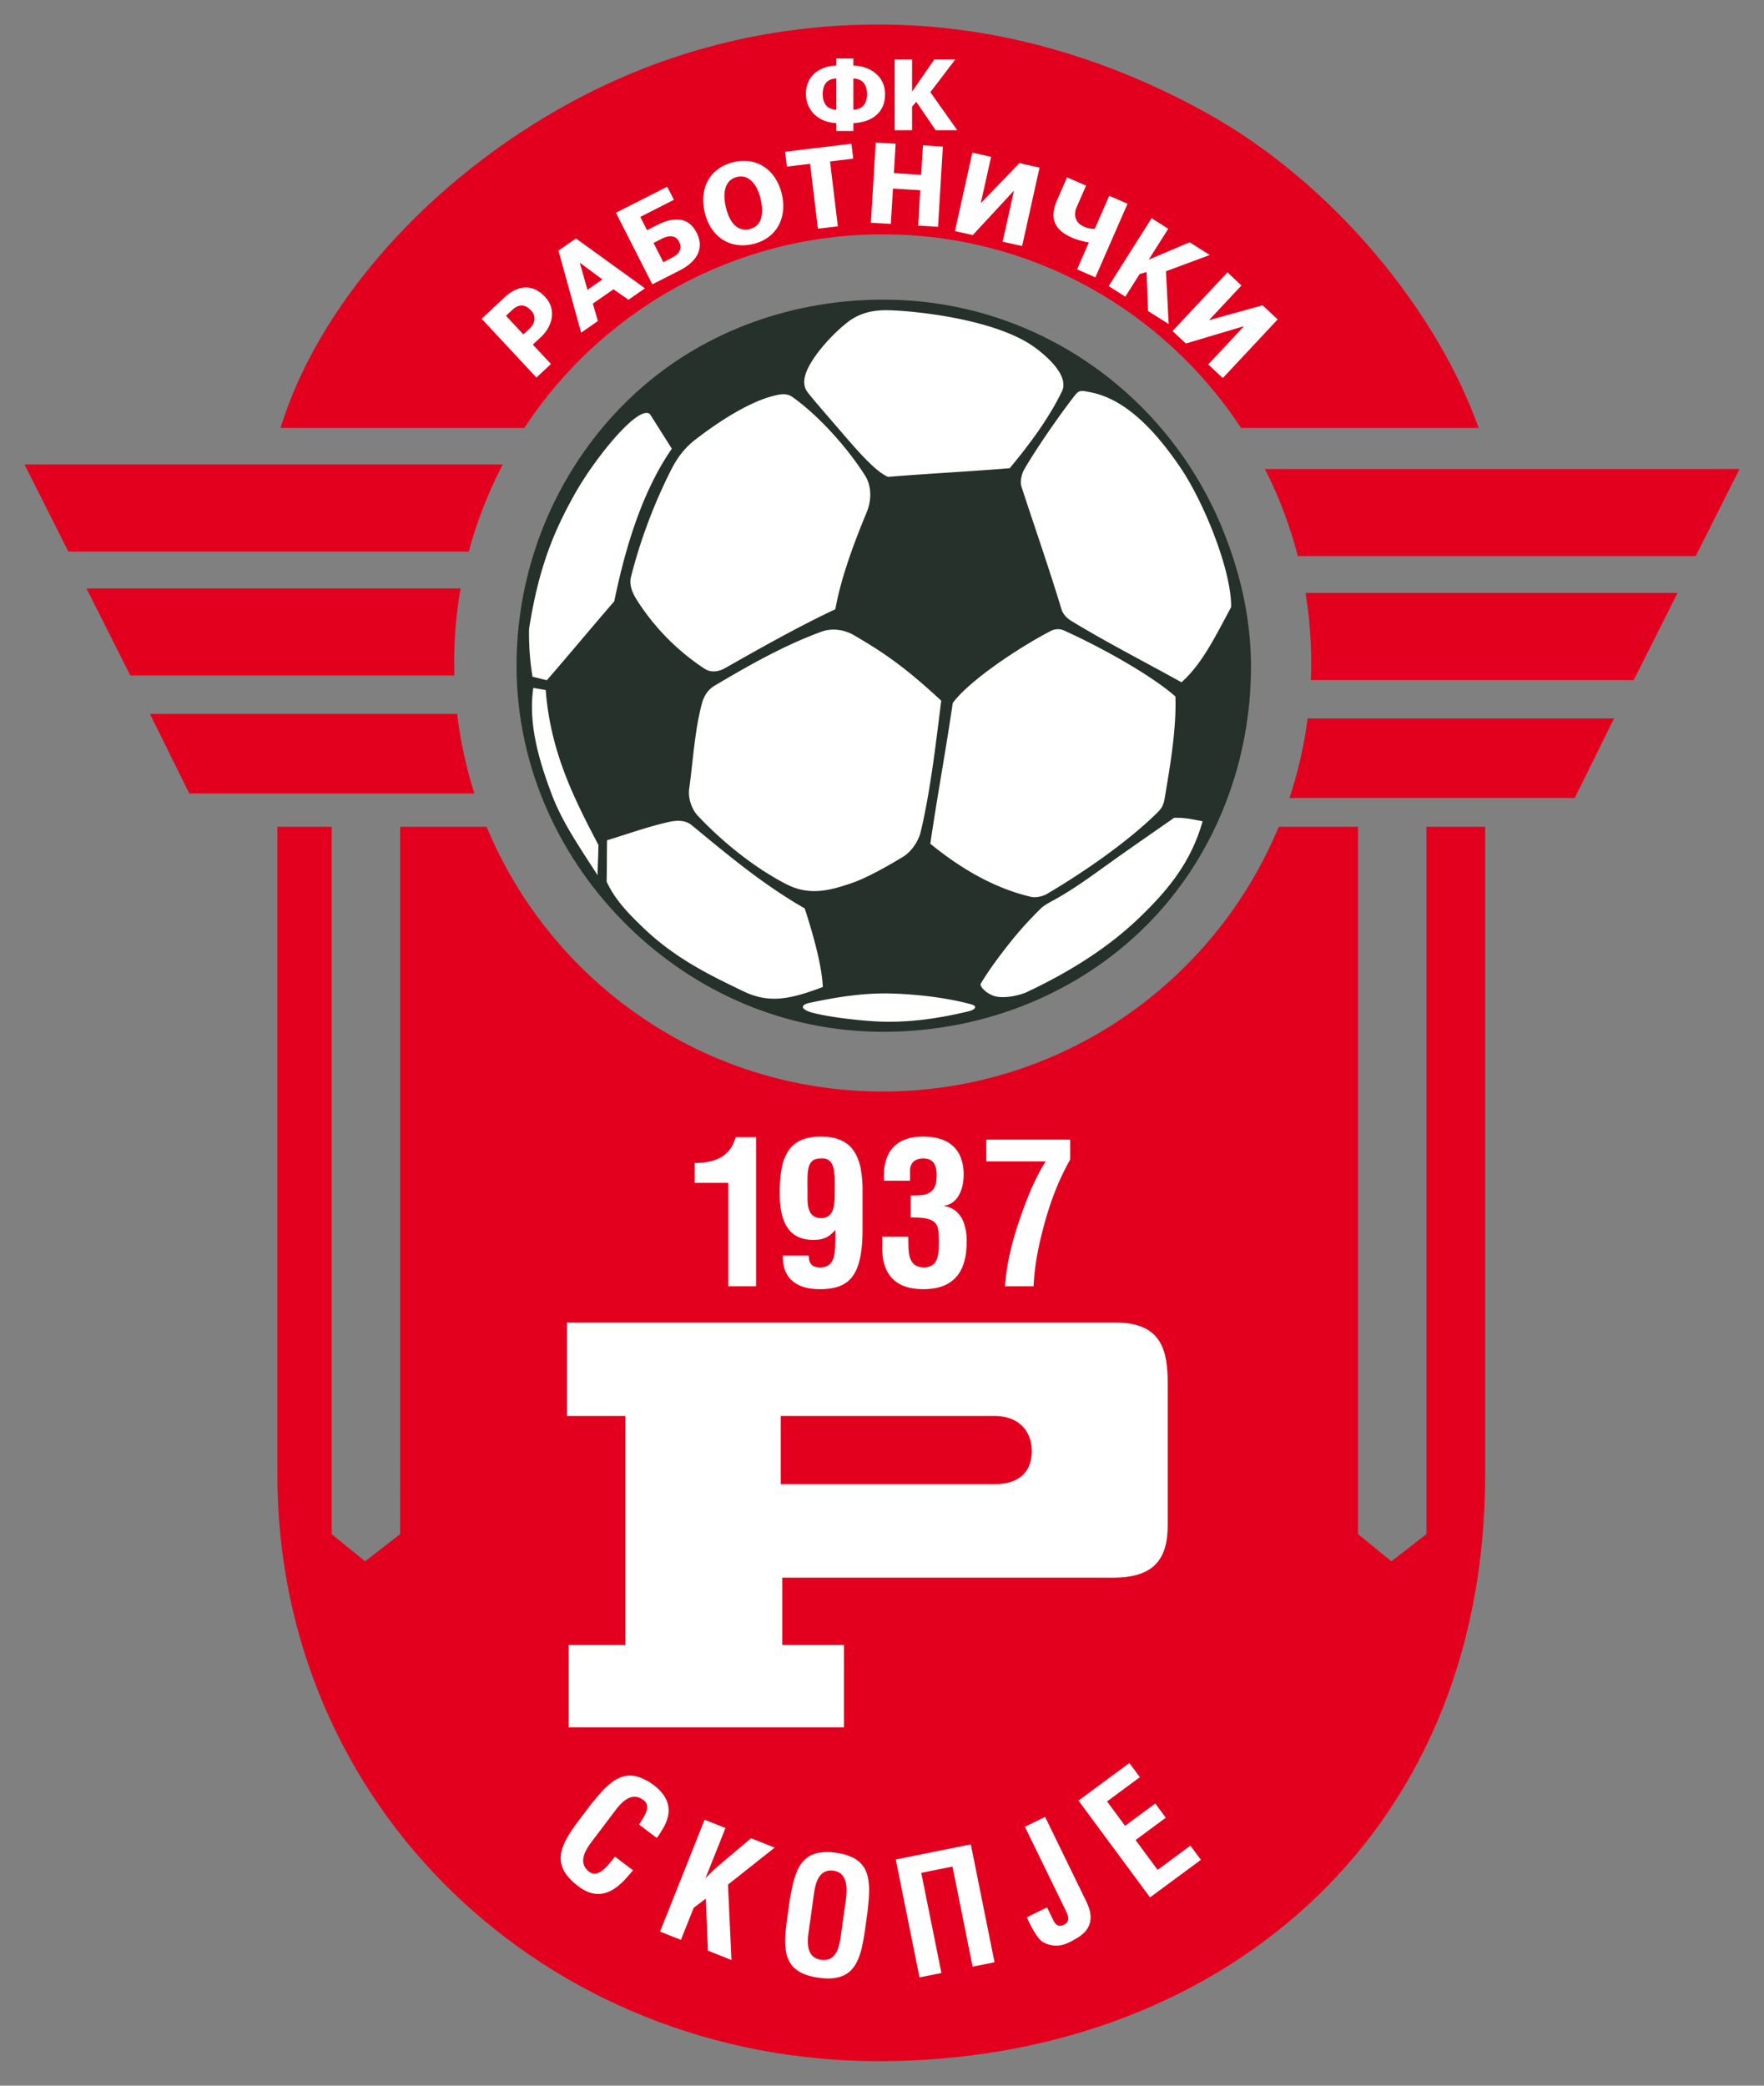<svg xmlns="http://www.w3.org/2000/svg" width="72" height="85.119">
  <rect width="100%" height="100%" fill="#808080" stroke="none"/>
  <g fill-rule="evenodd">
    <path d="M35.878 1c4.891 0 9.438 1.435 13.332 3.589 5.279 2.919 9.485 8.197 11.142 12.876h-9.697c-3.126-4.758-8.51-7.901-14.627-7.901-6.118 0-11.501 3.143-14.628 7.9h-9.949c1.517-4.968 5.976-10.094 11.833-13.279C27.04 2.143 31.271 1 35.878 1zm24.741 32.743V60.18c0 15.001-11.13 23.94-24.741 23.94-13.611 0-24.557-10.36-24.557-23.94V33.743h2.218V62.61l1.362 1.11 1.43-1.11V33.743h3.532c2.627 6.34 8.875 10.803 16.165 10.803 7.289 0 13.537-4.462 16.164-10.803h3.237V62.61l1.362 1.11 1.43-1.11V33.743z" fill="#e3001e"/>
    <g fill="#e3001e">
      <path d="M1 18.957h19.522a17.39 17.39 0 00-1.388 3.554H2.79zM3.53 24.016H18.8a17.596 17.596 0 00-.255 3.554H5.319zM6.12 29.136h12.54c.133 1.118.371 2.203.704 3.246H7.724z"/>
      <g>
        <path d="M71 19.142H51.629c.57 1.12 1.022 2.31 1.342 3.554h16.24zM68.47 24.2H53.286a17.599 17.599 0 01.218 3.555h13.178zM65.88 29.321H53.371a17.374 17.374 0 01-.741 3.247h11.644z"/>
      </g>
    </g>
    <g fill="#fff">
      <path d="M29.725 52.492h1.135V46.41h-.835c-.057.208-.14.38-.246.516a1.163 1.163 0 01-.38.32 1.636 1.636 0 01-.483.167c-.176.033-.364.05-.561.051v.81h1.37zM34.07 48.616a6.03 6.03 0 01-.007.383 1.476 1.476 0 01-.062.352.522.522 0 01-.167.26.496.496 0 01-.323.1.552.552 0 01-.29-.072.456.456 0 01-.166-.188.873.873 0 01-.076-.26 2.091 2.091 0 01-.02-.292l.001-.283c-.001-.196-.003-.374-.001-.536.001-.162.016-.303.043-.422a.51.51 0 01.153-.277c.075-.066.186-.1.332-.103.15-.013.266.014.349.079a.53.53 0 01.174.286c.034.125.054.27.058.438.006.166.007.345.003.535zm1.136.081a5.04 5.04 0 00-.068-.963 1.99 1.99 0 00-.266-.727 1.211 1.211 0 00-.523-.46c-.221-.106-.501-.159-.838-.16-.327 0-.6.048-.817.146-.218.098-.39.244-.518.437a1.946 1.946 0 00-.273.723c-.054.288-.08.623-.078 1.004-.001.417.047.767.143 1.049.096.282.246.496.449.64.204.144.466.217.786.217.173-.002.315-.022.425-.062.11-.04.198-.091.27-.152.072-.062.138-.126.197-.192v.39l-.007.258c0 .097-.009.197-.024.298a1 1 0 01-.08.284.519.519 0 01-.175.212.538.538 0 01-.306.083.605.605 0 01-.271-.037.308.308 0 01-.146-.118.431.431 0 01-.061-.16 1.19 1.19 0 01-.016-.164h-1.054c-.007.24.024.447.096.622.07.173.173.315.308.425.134.111.294.192.48.245.186.053.391.078.616.078.24.002.454-.021.643-.069.19-.048.353-.127.492-.237.139-.111.254-.26.346-.449.09-.188.158-.422.202-.701.046-.281.068-.614.068-1zM37.168 49.686c.08 0 .168 0 .264.003.094.003.19.011.286.025.096.013.185.037.268.071.082.034.15.083.204.145a.48.48 0 01.088.189c.018.076.03.154.035.235a7.154 7.154 0 010 .635 1.46 1.46 0 01-.064.37.519.519 0 01-.18.263.584.584 0 01-.358.1.655.655 0 01-.342-.082.494.494 0 01-.187-.213.973.973 0 01-.083-.297 3.01 3.01 0 01-.021-.334 11.78 11.78 0 00-.007-.323h-1.062v.357c-.006.128.001.271.017.428.016.157.054.315.114.473a1.283 1.283 0 00.768.758c.206.081.467.122.779.124.415 0 .753-.078 1.013-.23.261-.153.452-.372.573-.657.122-.286.183-.627.181-1.026a2.209 2.209 0 00-.11-.782 1.124 1.124 0 00-.326-.49.914.914 0 00-.48-.204v-.016a.79.79 0 00.375-.16.933.933 0 00.244-.305 1.49 1.49 0 00.135-.386c.027-.137.04-.272.04-.406a1.84 1.84 0 00-.173-.835 1.219 1.219 0 00-.544-.539c-.243-.126-.556-.189-.936-.19-.387 0-.7.073-.943.216a1.22 1.22 0 00-.526.616c-.108.268-.15.59-.128.968h1.062v-.43a.505.505 0 01.096-.297.432.432 0 01.205-.144.723.723 0 01.242-.038c.186 0 .323.056.412.168.088.11.133.282.131.513.002.102-.005.2-.021.295a.674.674 0 01-.1.26.547.547 0 01-.227.191.837.837 0 01-.23.063c-.08.01-.16.016-.243.018a6.923 6.923 0 00-.24.009zM40.257 47.4h2.424a4.842 4.842 0 00-.206.345 9.975 9.975 0 00-.49 1.034c-.159.397-.305.8-.44 1.207-.135.407-.249.82-.34 1.238a8.9 8.9 0 00-.186 1.268h1.168a9.52 9.52 0 01.12-1.12c.064-.373.142-.74.237-1.102.124-.502.277-1.001.46-1.493.184-.492.408-.976.675-1.45v-.819h-3.422z"/>
    </g>
    <g fill="#fff">
      <path d="M25.102 75.773a9.51 9.51 0 00-.15.185 2.84 2.84 0 01-.193.223c-.07.075-.145.139-.224.193a.51.51 0 01-.24.092.345.345 0 01-.244-.075.628.628 0 01-.204-.245.54.54 0 01-.042-.266.883.883 0 01.071-.27c.04-.087.085-.172.137-.251.053-.081.104-.154.155-.219l.822-1.087.166-.22c.063-.083.135-.164.216-.244.08-.079.167-.143.262-.192a.576.576 0 01.3-.067c.105.006.216.05.33.135a.36.36 0 01.136.182c.019.066.02.135.003.207a.878.878 0 01-.083.217 2.618 2.618 0 01-.121.208l-.114.184.72.545c.041-.048.078-.098.112-.15.034-.052.066-.106.098-.16.226-.354.313-.683.26-.988-.052-.305-.24-.583-.564-.835a2.145 2.145 0 00-.644-.353 1.1 1.1 0 00-.549-.04c-.17.035-.331.107-.487.217a2.828 2.828 0 00-.456.408c-.15.163-.303.343-.46.539l-.423.56c-.16.208-.303.408-.428.602a2.98 2.98 0 00-.29.564 1.298 1.298 0 00-.086.54c.012.178.074.355.188.531.114.178.29.357.529.538.203.153.397.249.582.289.185.04.362.033.53-.02.17-.05.332-.139.486-.261a3.06 3.06 0 00.45-.446l.093-.107.093-.106zM27.793 79.169l.521-1.309.495-.374.086 2.122.961.383-.143-3.076 1.906-1.511-.962-.383-.87.733c-.106.088-.216.18-.33.277a9.159 9.159 0 00-.336.299c-.11.102-.212.203-.305.306l-.012-.005.807-2.027-.852-.339-1.818 4.565zM32.136 78.246c-.038.26-.065.505-.08.735a2.98 2.98 0 00.02.634 1.3 1.3 0 00.189.514c.097.149.237.273.423.372.185.1.427.17.723.213.296.04.548.04.754-.006.205-.044.374-.125.509-.241.133-.117.24-.265.322-.442.081-.178.146-.38.195-.604.048-.226.09-.468.124-.729l.097-.694c.029-.25.049-.485.058-.706a2.826 2.826 0 00-.034-.611 1.284 1.284 0 00-.19-.498 1.104 1.104 0 00-.415-.361 2.156 2.156 0 00-.705-.207 2.145 2.145 0 00-.734.005 1.1 1.1 0 00-.499.233 1.283 1.283 0 00-.32.426c-.082.17-.149.363-.2.578a9.821 9.821 0 00-.14.695zm1.06-.764c.01-.077.022-.168.038-.272.015-.104.039-.21.07-.319.032-.108.077-.207.135-.295a.576.576 0 01.23-.205.615.615 0 01.354-.043c.134.02.239.066.315.139a.59.59 0 01.161.263c.032.104.05.213.054.328.002.115-.002.226-.014.333a6.62 6.62 0 01-.036.28l-.175 1.247a5.68 5.68 0 01-.047.296c-.02.103-.046.203-.08.299a.899.899 0 01-.139.255.527.527 0 01-.22.164.651.651 0 01-.328.029.628.628 0 01-.297-.115.54.54 0 01-.167-.211.884.884 0 01-.069-.27 1.799 1.799 0 01-.003-.287c.007-.096.016-.184.029-.266zM41.912 78.246a4.649 4.649 0 00.316.614c.057.092.113.172.167.239a.697.697 0 00.15.143 1.07 1.07 0 00.748.146 1.2 1.2 0 00.32-.105c.135-.065.26-.133.377-.206.117-.073.218-.155.302-.247a.86.86 0 00.221-.635 1.256 1.256 0 00-.057-.299 2.56 2.56 0 00-.11-.278c-.04-.088-.081-.17-.119-.245l-1.57-3.222-.825.402 1.654 3.392c.03.06.057.12.08.178a.539.539 0 01.038.164.246.246 0 01-.04.148.38.38 0 01-.152.122.306.306 0 01-.176.035.246.246 0 01-.134-.066.513.513 0 01-.098-.134l-.267-.548zM49.016 75.903l-.428-.58-1.339.989-.899-1.217 1.233-.911-.428-.58-1.233.911-.736-.996 1.338-.988-.428-.58-2.076 1.534 2.92 3.951zM36.562 75.888l3.063-.616.968 4.812-.894.18-.822-4.086-1.275.256.823 4.087-.894.18z"/>
    </g>
    <g fill="#fff">
      <path d="M36.125 3.852c.002-.754-.614-1.156-1.293-1.178v-.288h-.697v.288c-.68.022-1.239.425-1.239 1.143 0 .725.546 1.18 1.239 1.207v.321h.697v-.32c.692-.028 1.292-.386 1.293-1.173zm-.736-.003c0 .366-.178.614-.557.63V3.203c.392.015.557.265.557.647zm-1.254.63c-.382-.017-.553-.265-.554-.63-.001-.381.16-.632.554-.647zM38.484 5.982l-.813-.05-.072 1.201-1.114-.067.072-1.2-.813-.049-.197 3.273.813.049.087-1.443 1.114.067-.086 1.443.812.049zM42.43 6.84l-.822-.183-1.559 1.62-.013-.004.416-1.873-.764-.17-.71 3.201.728.162 1.664-1.797.013.003-.459 2.065.795.177zM52.15 13.035l-.614-.575-2.166.6-.01-.009 1.311-1.4-.57-.535-2.242 2.393.545.51 2.347-.7.01.01-1.446 1.544.595.556zM49.379 10.407l-.82-.519-1.672.708.797-1.26-.68-.43-1.752 2.77.68.431.583-.922.284-.084.058 1.59.844.534-.111-2.154zM38.994 2.423h-.856l-.911 1.315V2.423h-.71v2.891h.71v-.962l.172-.196.792 1.158h.88l-1.097-1.552zM43.759 9.701c.212.093.455.151.682.198l-.478 1.094.746.326 1.313-3.005-.747-.325-.589 1.349a.985.985 0 01-.625-.2c-.176-.154-.238-.403-.122-.669l.39-.894-.775-.339-.413.944a1.58 1.58 0 00-.14.523.853.853 0 00.07.417.924.924 0 00.259.328c.116.095.26.18.429.253zM34.752 5.867l-2.706.325.073.608.947-.113.318 2.647.813-.098-.318-2.647.946-.114zM19.659 13.008l2.235 2.4.593-.553-.739-.792.329-.306c.476-.444.647-1.13.175-1.636-.53-.569-1.136-.47-1.652.01zm.994-.12l.261-.244c.225-.209.492-.264.762.026.24.257.136.559-.056.738l-.258.24zM26.626 11.604L25.14 8.682l2.094-1.062.272.534-1.372.698.276.542.4-.204c.754-.383 1.311-.306 1.625.311.352.693-.063 1.215-.692 1.535zm.448-.905l.33-.168c.274-.14.47-.34.318-.657-.151-.317-.47-.253-.704-.134l-.343.175zM23.508 9.731l-.714.496.926 3.35.683-.475-.206-.71.844-.586.612.427.672-.467zm1.08 1.673l-.61.424-.315-1.108zM29.958 6.613c-.24.056-.448.146-.623.27a1.443 1.443 0 00-.421.455c-.105.18-.171.38-.199.603a2.1 2.1 0 00.047.717c.06.25.15.47.272.656.122.187.27.338.443.453.173.114.365.189.577.223.211.035.436.025.674-.029.235-.055.44-.145.613-.269.174-.124.313-.276.417-.456.105-.178.17-.379.198-.6a2.04 2.04 0 00-.044-.708 2.054 2.054 0 00-.272-.657 1.573 1.573 0 00-.442-.457 1.453 1.453 0 00-.574-.228 1.699 1.699 0 00-.666.027zm.13.608c.504-.117.83.35.956.894.125.54.09 1.112-.453 1.235s-.839-.351-.967-.906c-.135-.58-.038-1.107.465-1.223z"/>
    </g>
    <path d="M31.867 57.786v2.787h8.705c1.178 0 1.52-.646 1.542-1.297.023-.737-.406-1.49-1.542-1.49zM23.21 67.13h2.316v-9.344h-2.384v-3.814h22.366c1.952 0 2.154 1.185 2.154 2.54v5.723c0 1.304-.477 2.152-2.216 2.152H31.928v2.743h2.52v3.365H23.21z" fill="#fff"/>
    <path d="M36.057 12.229c6.252 0 11.58 3.86 13.826 9.32.718 1.746 1.178 3.654 1.178 5.652 0 3.932-1.47 7.598-3.969 10.258-2.744 2.922-6.717 4.65-11.035 4.65-4.05 0-7.662-1.63-10.361-4.247-2.799-2.715-4.612-6.493-4.612-10.693 0-4.512 1.986-8.65 5.149-11.39 2.62-2.27 6.086-3.55 9.824-3.55z" fill="#26312c"/>
    <g fill="#fff">
      <path d="M26.53 16.902l.892 1.41c-1.089 1.572-1.833 3.694-2.35 6.228-.924 1.066-1.825 2.155-2.75 3.22-.22-.047-.368-.094-.587-.141a10.905 10.905 0 01-.141-1.95c.395-2.523 1.017-4.003 1.888-5.546.819-1.45 2.586-3.627 3.047-3.22zM32.335 16.197c-.244-.17-.51-.108-.798-.032-.993.258-2.21 1.046-3.147 1.77-.44.34-.734.725-.987 1.22a21.384 21.384 0 00-1.644 4.37c-.089.34.048.665.235.962a9.388 9.388 0 002.748 2.795c.301.199.617.12.87-.024 1.309-.745 2.999-1.699 4.485-2.395.216-1.235.739-2.658 1.274-3.946.207-.497.21-1.079-.059-1.503-.77-1.218-1.978-2.52-2.977-3.217zM34.848 25.92c-.356-.207-.858-.308-1.315-.141-1.516.552-2.981 1.382-4.368 2.207-.272.162-.436.423-.517.728-.298 1.123-.364 2.385-.517 3.476-.052.376.093.828.353 1.104.908.966 2.207 2.067 3.61 2.79.95.488 1.782.265 2.73-.066.523-.181 1.343-.63 2.032-1.05.348-.212.635-.638.728-1.034.413-1.746.642-3.832.834-5.337-1.401-1.3-2.275-1.927-3.57-2.677zM37.972 34.433c.282-1.926.634-3.816.916-5.742.668-.907 2.65-2.236 4.002-2.942a.626.626 0 01.578 0c1.664.757 3.612 1.878 4.509 2.678.041 1.356-.22 2.85-.44 4.157-.05.292-.123.41-.335.616-1.15 1.125-2.85 2.325-4.457 3.276-.179.107-.466.171-.669.124-1.567-.367-2.96-1.229-4.104-2.167zM43.874 16.133c-.718.922-1.67 2.32-2.08 3.046-.096.172-.166.482-.105.67.545 1.674 1.132 3.346 1.638 5.02.06.199.227.367.405.475 1.488.902 2.97 1.656 4.492 2.501.844-.75 1.387-1.884 2.025-3.064.03-1.43-1.076-4.244-2.087-5.725-.92-1.347-2.154-2.771-3.68-3.052-.305-.055-.42-.113-.608.13zM41.213 19.109c.728-.881 1.557-1.952 2.131-3.136.298-.612-.559-1.395-1.11-1.796-1.7-1.239-5.395-1.54-6.182-1.515-.575.017-1.06.176-1.462.493-.681.536-1.496 1.456-1.709 2.114-.08.246-.084.515.07.722.23.308.886 1.05 1.46 1.721.673.784 1.357 1.55 1.835 1.749 1.667-.135 3.3-.217 4.967-.352zM24.779 34.292c-.012.54-.006 1.151-.018 1.691.363.787.979 1.381 1.464 1.851 1.35 1.306 2.821 1.997 4.12 2.623 1.074.518 1.938.311 3.241-.176-.044-.869-.367-2.055-.74-3.206-1.728-.996-3.104-2.155-4.615-3.4-.24-.197-.576-.205-.88-.14-.834.178-1.756.51-2.572.757zM21.767 28.074l.507.088c.192 2.519 1.153 4.424 2.153 6.324-.006.388-.03.846-.036 1.233-.85-1.319-1.47-2.223-1.892-3.355-.51-1.367-.942-2.837-.732-4.29zM47.924 33.376c-.844.59-1.684 1.167-2.481 1.736-.782.558-1.525 1.116-2.366 1.587-.225.125-.454.235-.615.397-.36.362-.752.765-1.178 1.299-.454.568-.88 1.132-1.251 1.745-.072.119.278.461.637.532.295.058.763.004 1.195-.162 1.824-.854 3.396-1.859 4.64-3.059 1.17-1.127 2.104-2.25 2.582-3.934-.388-.076-.775-.158-1.163-.14zM33.116 41.317c.694.197 2.065.348 2.8.375 1.215.044 2.385-.124 3.611-.417.302-.073.371-.216.117-.286-.967-.266-2.242-.42-3.345-.444-1.131-.024-2.256.17-3.24.38-.456.098-.317.286.057.392z"/>
    </g>
  </g>
</svg>
